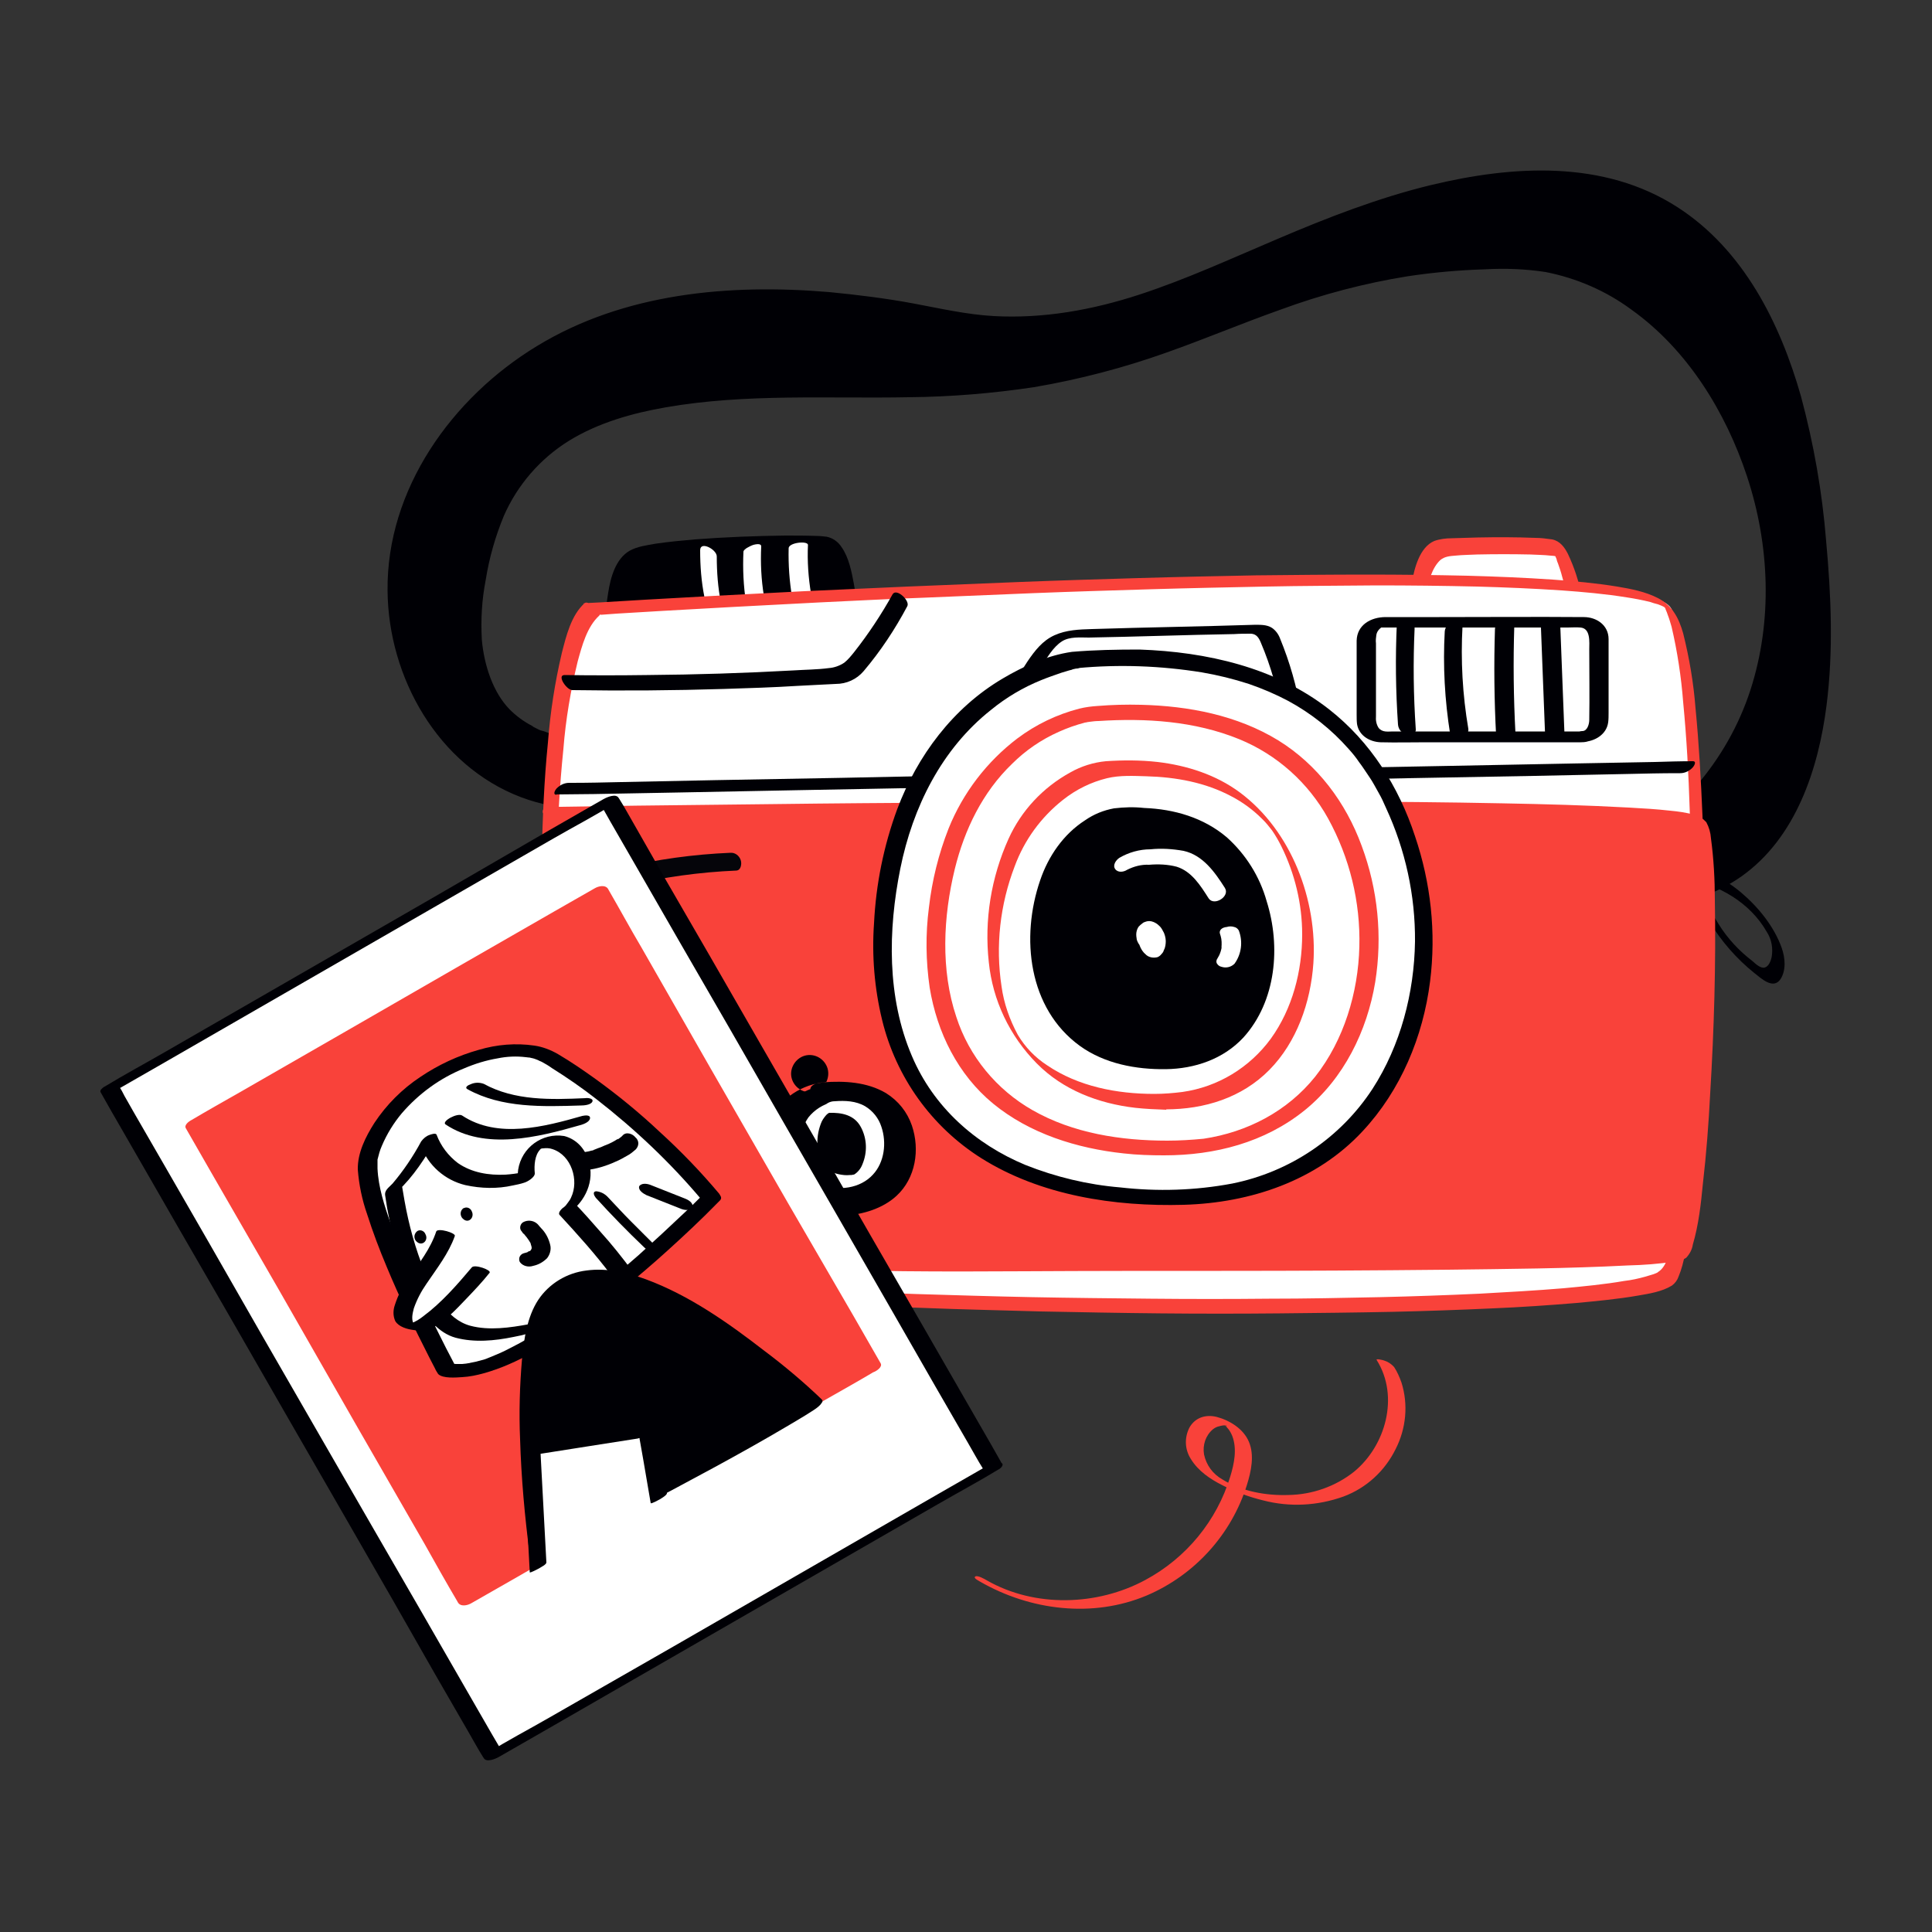 <svg xmlns="http://www.w3.org/2000/svg" xmlns:xlink="http://www.w3.org/1999/xlink" transform="scale(1)" id="wtU0jQgvqH" x="0px" y="0px" viewBox="0 0 500 500" xml:space="preserve" class="pbimage_pbimage__wrapper__image__0LEis false"><rect x="0" y="0" width="500" height="500" fill="#333333" stroke="none"/>  <title>Camera</title>  <style type="text/css"> .st0{fill:#000005;} .st1{fill:#FFFFFF;} .st2{fill:#59BE4C;} .st3{fill:#05050A;} .st3{fill:#05050A;} .st2{fill:#f9423a;} .st1{fill:#FFFFFF;} .st0{fill:#000005;}</style>  <g id="camera">    <path class="st0" d="M436.1,222.5c2.4,11.5,8.7,21.9,17.9,29.3c1.8,1.4,4.9,4.4,6.8,1.6c1.5-2.4,1.2-5.5,0.3-8.1   c-2-5.6-6.1-10.6-10.6-14.4c-4.8-4-10.5-6.6-16.6-7.6c-0.9-0.1,0.1,1.8,0.2,2c0.4,0.8,1.3,2,2.2,2.2c8.4,1.3,16.6,6.1,20.9,13.6   c1.3,2,1.7,4.3,1.3,6.6c-0.2,0.9-0.7,2.4-1.8,2.7s-2.5-1.1-3.2-1.7c-3.4-2.6-6.4-5.8-8.7-9.5c-2.7-4.2-4.5-8.8-5.5-13.7   c-0.3-1.2-0.9-2.2-1.7-3C437.2,222.3,435.9,221.3,436.1,222.5L436.1,222.5z" fill="#000005"></path>    <path class="st0" d="M219.7,157.6c0,0-1.5-16-5.6-16.7s-43.5,0-49.4,3.4s-5.6,17.8-5.6,17.8L219.7,157.6z" fill="#000005"></path>    <path class="st0" d="M222,158.1c-0.2-2.3-0.6-4.6-1-6.9c-0.6-3.2-1.3-6.9-3.2-9.6c-0.9-1.4-2.3-2.4-3.9-2.7   c-0.9-0.1-1.7-0.2-2.6-0.2c-2.7-0.1-5.4-0.1-8.1-0.1c-7.8,0.1-15.6,0.4-23.4,1c-3.4,0.3-6.7,0.6-10.1,1.1c-2.2,0.4-4.7,0.7-6.7,1.8   c-3.7,2.1-5,7-5.6,10.9c-0.5,2.8-0.7,5.5-0.6,8.3c0.2,1.5,1.5,2.7,3,2.6l20.5-1.5l32.6-2.4l7.5-0.5c3.1-0.2,1.3-4.5-1.3-4.3   l-20.5,1.5l-32.6,2.4l-7.4,0.6l3,2.6c0-2,0.1-4,0.3-6c0.4-3.1,1.1-6.7,3.1-9.2c0.4-0.5,0.9-0.9,1.4-1.2c0.1-0.1-0.4,0.2,0,0   l0.6-0.2c1-0.3,2-0.6,3-0.7c0.4-0.1-0.5,0.1,0.1,0l0.4-0.1l1-0.1c0.8-0.1,1.5-0.2,2.3-0.3c1.6-0.2,3.3-0.4,4.9-0.5   c7.4-0.7,14.9-1,22.3-1.1c3-0.1,6-0.1,9.1,0c1,0,2.1,0,3.1,0.1c0.2,0,0.9,0.1,0.1,0h0.5h0.4c0.3,0,0.3,0.2,0.2,0s0,0.1-0.4-0.2   c0.4,0.3,0.1,0.1-0.1-0.1c0.1,0.1,0.2,0.2,0.3,0.3c0.4,0.4-0.3-0.5,0,0c0.2,0.3,0.4,0.7,0.6,1c0.1,0.1,0.1,0.2,0.2,0.4   c-0.2-0.4,0.1,0.3,0.1,0.4c0.6,1.8,1.1,3.6,1.5,5.4c0.5,2.3,0.8,4.6,1,6.9c0.1,1.3,1.1,2.3,2.4,2.6   C220.8,160,222.2,159.3,222,158.1z" fill="#000005"></path>    <path class="st1" d="M181.2,142.4c0,4.1,0.3,8.1,1.1,12.1c0.3,1.2,1.1,2.2,2.3,2.6c0.7,0.2,2.2,0.2,2-1c-0.8-4-1.1-8-1.1-12.1   C185.5,142.2,181.2,139.9,181.2,142.4z" fill="#FFFFFF"></path>    <path class="st1" d="M192.4,142.8c-0.2,4.4,0,8.9,0.7,13.3c0.1,1,4.8-0.4,4.6-1.9c-0.7-4.2-0.9-8.5-0.7-12.8c0-0.9-1.6-0.5-2-0.4   c-0.6,0.2-1.2,0.5-1.7,0.8C193,142,192.4,142.4,192.4,142.8L192.4,142.8z" fill="#FFFFFF"></path>    <path class="st1" d="M204.1,141.9c-0.1,4.3,0.2,8.5,0.9,12.7c0.1,0.9,2.1,0.6,2.6,0.5s2.4-0.5,2.3-1.4c-0.7-4.2-1-8.5-0.8-12.7   C209,139.9,204.1,140.4,204.1,141.9L204.1,141.9z" fill="#FFFFFF"></path>    <path class="st0" d="M149.3,192.8c0,0-38.2-0.4-23.6-53.1s84.4-33.8,136.2-40.9s69.9-31.3,128.8-31.3s97.7,100.1,41.4,145.9v17.8   c0,0,41.6-0.3,39.5-73S446.3,39.4,388.8,46.4s-91.3,46.2-144.2,35.2S143.5,75.4,115,115.3s-3.6,91.4,34.7,91.9L149.3,192.8z" fill="#000005"></path>    <path class="st0" d="M148.4,190.9h-0.5c-0.6,0,0.1,0,0,0l-0.8-0.1c-1.5-0.2-2.9-0.5-4.4-0.9c-0.7-0.2,0.3,0.1-0.3-0.1l-0.7-0.2   c-0.5-0.2-1-0.4-1.5-0.5s-1-0.4-1.4-0.6l-0.8-0.4c-0.1-0.1-0.4-0.2,0.1,0l-0.5-0.3c-2.1-1.1-4-2.5-5.7-4.2   c-4.3-4.4-6.6-11.4-7.2-18c-0.3-5.2,0-10.4,1-15.5c0.9-5.7,2.5-11.3,4.7-16.6c3.5-8,9.4-14.8,16.8-19.4c7.6-4.7,16.5-7.2,25.2-8.7   c20.7-3.6,41.9-2.2,62.8-2.6c10.9-0.1,21.7-1,32.4-2.6c11.7-2,23.2-5,34.4-9c9.9-3.5,19.6-7.6,29.5-11.1   c10.6-3.9,21.6-6.8,32.8-8.6c6.6-1,13.3-1.6,20-1.8c5.2-0.3,10.5-0.1,15.7,0.7c8.1,1.6,15.7,4.9,22.3,9.8   c14.4,10.3,24.3,26.4,29.8,43c5.9,17.8,6.7,37.5,0.9,55.4c-3,9.2-7.8,17.6-14.1,24.9c-1.6,1.9-3.4,3.7-5.2,5.4c-1,0.9-2,1.8-3,2.6   c-0.6,0.5-1,0.8-1.1,1.5c-0.1,1.3-0.1,2.5,0,3.8v13.8c0.1,1.6,1.5,2.9,3.2,2.8c6.3-0.1,12.9-3.1,17.9-6.6   c14.1-10,19.9-27.8,22-44.2c1.8-14.1,1.2-28.5-0.1-42.6c-1-12.6-3.2-25.1-6.5-37.4c-5.4-19-14.9-38-32-49   c-19.1-12.3-42.6-10.8-63.8-5.7c-13.6,3.3-26.7,8.4-39.6,13.9c-11.8,5-23.5,10.4-35.7,14.4s-24.9,6.3-37.8,5.6   c-7.1-0.4-14-2-21-3.3s-14.3-2.2-21.5-2.9c-25.9-2.2-53.2,0.2-75.8,14c-21.9,13.3-38.9,37-38.6,63.3c0.2,22.4,13,45.2,34.5,53.4   c5,1.9,10.3,2.9,15.7,3c0.7,0.1,1.3-0.5,1.4-1.2c0-0.1,0-0.2,0-0.3l-0.4-14.4c-0.1-2.1-4.6-3.6-4.6-0.9l0.4,14.4l1.4-1.5   c-21.9-0.4-38.1-18.8-42.5-39.2c-2.5-11.6-1.5-23.8,2.8-34.8c4.7-12,13.1-22.6,22.8-30.8c19.4-16.4,44.7-22.1,69.6-21.9   c14,0.3,27.9,1.8,41.6,4.7c12.7,2.7,25.7,2.9,38.5,0.6c25-4.6,47.4-17.6,71-26.2c13-4.7,26.6-8.4,40.5-9.6c9.6-0.8,19.4-0.2,28.5,3   c17.5,6.1,28.8,21.1,35.6,37.7c4.1,10.5,7.1,21.5,8.7,32.7c2.1,13.3,3.2,26.7,3.3,40.2c0.1,19.2-2.5,41.6-16.1,56.4   c-3.5,3.8-7.7,6.8-12.4,8.9c-1.7,0.7-3.4,1.3-5.2,1.8c-0.7,0.2-1.4,0.3-2,0.4l-0.4,0.1c-0.4,0.1,0.5-0.1,0,0l-0.7,0.1   c-0.4,0-0.9,0.1-1.3,0.1l3.2,2.8v-14.7c-0.1-1-0.1-2.1,0-3.1c-0.1,0.6-0.3,0.4,0,0.3s0.5-0.4,0.7-0.6c0.5-0.4,1-0.9,1.5-1.3   c1-0.9,2-1.9,3-2.8c1.9-1.9,3.6-3.8,5.3-5.8c3.1-3.8,5.8-7.9,8.1-12.3c9-17.4,10.7-37.8,6.9-56.8c-3.8-18.6-12.7-36.5-26.2-50   c-6.3-6.4-13.8-11.5-22.1-15.1c-9.3-3.9-18.8-4.7-28.8-4.3c-13.1,0.4-26,2.3-38.6,5.7c-10.5,2.8-20.7,6.8-30.9,10.7   c-10.4,4.2-21.1,7.8-32,10.8c-11.6,2.9-23.5,4.7-35.4,5.4c-21.9,1.2-43.8-0.3-65.6,1.8c-18.1,1.8-37.7,6.6-49.1,22.1   c-6.5,8.8-9.4,20.1-10.6,30.9c-1,8.6-0.6,17.8,3.6,25.6c4.9,8.9,13.9,14.8,24,15.9c0.7,0.1,1.5,0.2,2.2,0.2s1.4-0.5,1.4-1.3   c0-0.3,0-0.5-0.2-0.7C150.9,191.6,149.7,190.9,148.4,190.9z" fill="#000005"></path>    <path class="st1" d="M407.5,153.9c0,0-2.5-10.9-4.6-11.9s-25.4-0.9-29.8,0s-5.8,10.2-5.8,10.2L407.5,153.9z" fill="#FFFFFF"></path>    <path class="st2" d="M409.3,154.1c-0.7-3.7-1.9-7.3-3.5-10.7c-0.9-1.8-2.1-3.4-4.1-3.8c-1.4-0.2-2.9-0.4-4.4-0.4   c-5-0.2-9.9-0.2-14.9-0.1c-2.2,0.1-4.5,0.1-6.7,0.2c-1.5,0-3.1,0.2-4.5,0.7c-3.8,1.6-5.2,7.1-5.8,10.8c-0.2,1.3,1.2,3.4,2.6,3.5   l35.3,1.4l4.9,0.2c2.5,0.1,0.4-4.3-1.4-4.3l-35.3-1.4l-4.9-0.2l2.6,3.5c0.4-2.9,1.4-6.6,3.6-8.6c1.1-0.9,2.5-1,3.8-1.1   c1.9-0.2,3.8-0.2,5.7-0.3c4.6-0.1,9.2-0.1,13.7,0c1.8,0.1,3.6,0.1,5.3,0.3c0.5,0,1.1,0.1,1.6,0.2s0.2,0.1,0,0s-0.4-0.2-0.5-0.4   c0.3,0.2-0.5-0.4,0,0c0.2,0.2-0.2-0.4-0.1-0.1l0.2,0.4l0.3,0.7c0,0.1,0.1,0.2,0.1,0.3c0.2,0.4-0.1-0.3,0,0.1s0.2,0.5,0.3,0.8   c0.4,1.1,0.8,2.3,1.1,3.5c0.4,1.4,0.8,2.9,1.2,4.3c0.3,1.2,1.3,2.1,2.5,2.4C409.4,156.1,409.5,155,409.3,154.1z" fill="#f9423a"></path>    <path class="st1" d="M153.9,157.3c0,0,267.5-16.8,278.5,0s8.9,160,0,172.6s-265.9,8.9-278.5-1.6S136.6,172.5,153.9,157.3z" fill="#FFFFFF"></path>    <path class="st2" d="M155.6,159.1l4.1-0.3l11.7-0.7c6-0.3,11.9-0.7,17.9-1c7.6-0.4,15.3-0.8,22.9-1.2c8.8-0.4,17.7-0.9,26.5-1.2   c9.6-0.4,19.3-0.8,28.9-1.2c10.1-0.4,20.1-0.7,30.2-1c10-0.3,20-0.5,29.9-0.7c9.5-0.2,19-0.2,28.6-0.3c8.6,0,17.3,0.1,25.9,0.3   c7.3,0.2,14.6,0.5,22,1c5.6,0.4,11.2,0.9,16.8,1.8c2,0.3,4.1,0.7,6.1,1.2l0.6,0.2l0.3,0.1l1.1,0.3l1,0.4l0.4,0.2   c0.4,0.2,0.2,0.1,0,0c0.2,0.1,0.5,0.3,0.7,0.4s-0.6-0.4-0.1-0.1s0,0-0.2-0.1c0.6,0.5-0.5-0.5,0,0c-0.1-0.1-0.5-0.5-0.2-0.2   c-0.2-0.2-0.3-0.4,0,0l0.3,0.5c0.2,0.4-0.1-0.2,0.1,0.3s0.4,0.9,0.5,1.3c0.4,1,0.7,2.1,1,3.1c1.5,6.4,2.5,13,3,19.5   c0.9,9.3,1.4,18.6,1.7,28c0.4,10.6,0.5,21.3,0.4,31.9c-0.1,10.6-0.3,21.3-0.7,31.9c-0.4,9.4-0.9,18.8-1.8,28.1   c-0.5,6.7-1.4,13.3-2.7,19.9c-0.5,2.5-1,6.2-3.4,7.7c-0.2,0.1,0.1,0-0.1,0.1l-0.4,0.2l-0.8,0.3c-0.6,0.2-1.3,0.4-2,0.6   c-1.8,0.5-3.6,0.9-5.4,1.1c-5.2,0.9-10.5,1.4-15.8,1.9c-7.2,0.6-14.4,1-21.6,1.4c-8.6,0.4-17.2,0.7-25.8,0.9   c-9.6,0.2-19.2,0.4-28.8,0.4c-10.2,0.1-20.4,0.1-30.6,0s-20.5-0.2-30.8-0.4c-9.9-0.2-19.8-0.5-29.7-0.8c-9.1-0.3-18.3-0.7-27.4-1.2   c-7.9-0.4-15.7-0.9-23.5-1.5c-6.2-0.5-12.3-1-18.5-1.8c-4.1-0.4-8.1-1.1-12.1-2.1l-0.5-0.1c0,0,0.3,0.1-0.1,0l-0.9-0.3l-0.7-0.3   c-0.4-0.1,0.5,0.2,0.1,0.1c-0.1,0-0.2-0.1-0.3-0.1c-0.3-0.2,0.6,0.4,0.2,0.1s0.5,0.4,0.3,0.2s0.6,0.5,0.1,0.1c-0.1-0.1,0.5,0.5,0,0   s0.1,0.3,0,0c-0.1-0.2-0.2-0.3-0.3-0.5s-0.2-0.3-0.3-0.5s-0.1-0.2-0.2-0.3s0.1,0.3,0,0c-2.3-4.9-3.3-10.5-4.2-15.8   c-1.4-8.4-2.3-16.9-3.1-25.3c-0.8-10.1-1.4-20.3-1.7-30.5c-0.3-10.7-0.3-21.3-0.1-32c0.2-9.8,0.7-19.5,1.7-29.2   c0.6-7.7,1.9-15.3,3.7-22.7c1.1-4,2.4-9,5.6-11.9c0.8-0.7-2.8-4.1-3.8-3.2c-3.5,3.1-4.8,8.6-5.9,12.9c-1.8,7.6-3,15.4-3.6,23.2   c-1,9.9-1.4,19.9-1.6,29.8c-0.2,10.7-0.1,21.4,0.2,32.1c0.3,10.3,0.9,20.5,1.8,30.7c0.7,8.4,1.7,16.7,3.2,25c1,5.3,2,10.9,4.5,15.7   c1.7,3.1,4.6,5.4,8.1,6.2c3.8,1,7.7,1.7,11.7,2.1c6.1,0.8,12.3,1.4,18.4,1.9c7.9,0.6,15.8,1.1,23.7,1.6c9.1,0.5,18.3,0.9,27.4,1.2   c10,0.4,20.1,0.6,30.1,0.9c10.3,0.2,20.7,0.4,31,0.5s20.6,0.1,30.9,0c9.7-0.1,19.5-0.2,29.2-0.4c8.7-0.2,17.4-0.5,26-0.9   c7.2-0.3,14.5-0.8,21.7-1.4c5.3-0.5,10.6-1,15.8-1.9c2.9-0.5,6.2-1,8.8-2.6c0.8-0.6,1.4-1.4,1.7-2.3c0.8-1.9,1.3-3.9,1.7-6   c1.3-6.7,2.2-13.5,2.7-20.3c0.8-9.5,1.4-19,1.7-28.5c0.4-10.8,0.6-21.5,0.6-32.3s-0.1-21.5-0.5-32.2c-0.4-9.3-0.9-18.6-1.8-27.8   c-0.5-6.5-1.6-13-3.2-19.4c-1.1-3.9-2.8-7.2-6.5-9.1c-3.3-1.7-7-2.4-10.6-3c-5.5-0.9-11.1-1.4-16.6-1.8c-7.3-0.5-14.7-0.8-22-1   c-8.7-0.2-17.4-0.3-26-0.3c-9.6,0-19.2,0.1-28.9,0.2c-10.1,0.2-20.1,0.4-30.2,0.7c-10.2,0.3-20.3,0.6-30.5,1   c-9.8,0.4-19.6,0.8-29.4,1.2c-8.9,0.4-17.8,0.8-26.8,1.2c-7.7,0.4-15.4,0.8-23.1,1.2c-6,0.3-12,0.7-18,1l-11.7,0.7l-4,0.2   c-0.9,0.1,0.5,1.8,0.7,1.9C153.5,158.2,154.6,159.1,155.6,159.1z" fill="#f9423a"></path>    <path class="st2" d="M143.2,210.5c0,0,292.3-4.5,296.7,2.5s1,107.6-5.4,111.1s-141.8,2.6-181.2,3.1s-94.2-2.3-103.9-9.7   S143.2,210.5,143.2,210.5z" fill="#f9423a"></path>    <path class="st2" d="M143.8,212.2l10.5-0.1c9.3-0.1,18.7-0.2,28-0.4c13.5-0.2,26.9-0.3,40.4-0.4c16-0.1,31.9-0.3,47.9-0.4   c16.7-0.1,33.3-0.1,50-0.1c15.7,0,31.4,0.1,47,0.2c13,0.1,26,0.3,39.1,0.7c8.6,0.3,17.3,0.5,26,1.4c1.3,0.1,2.6,0.3,3.8,0.5   c-0.9-0.1-0.1,0,0.2,0l0.7,0.1l1.1,0.3c0.9,0.2-0.6-0.3,0.2,0.1c0.5,0.2-0.6-0.4-0.3-0.2c0.2,0.1-0.4-0.4-0.5-0.4   c-0.3-0.4-0.2-0.2-0.1-0.1s-0.2-0.6-0.1-0.1c0.1,0.2,0.2,0.5,0.2,0.7s0.2,0.6,0.2,0.9s0.1,0.4,0.1,0.5c-0.1-0.5,0,0.1,0,0.3   c0.7,5.3,1,10.6,1,15.9c0.2,7.8,0.1,15.6-0.1,23.4c-0.4,16.4-1.1,32.9-2.9,49.3c-0.3,3-0.7,6.1-1.2,9.1c-0.3,2.1-0.7,4.2-1.3,6.2   c-0.2,0.7-0.4,1.4-0.7,2.1c-0.1,0.2-0.2,0.5-0.4,0.7s0.2-0.4,0,0c0,0.1-0.2,0.2-0.2,0.2c0,0.3,0.3-0.3,0,0c0,0-0.1,0-0.2,0.1   c-0.4,0.2,0.5-0.1,0.1,0s-1,0.2-1.5,0.3c-4.1,0.5-8.2,0.8-12.3,1h-1.7l-2.4,0.1l-4.9,0.2c-3.7,0.1-7.3,0.2-11,0.3   c-18.2,0.4-36.4,0.5-54.6,0.6c-18.9,0.1-37.8,0.1-56.7,0.1c-15.4,0-30.8,0.3-46.2,0.2c-12.9,0-25.7-0.4-38.6-1.1   c-11.4-0.6-22.8-1.5-34-3.1c-4-0.6-8-1.4-11.9-2.4c-0.8-0.2-1.5-0.4-2.2-0.7c-0.5-0.1-0.1,0,0,0L154,318l-1.1-0.4   c-0.5-0.2-1.1-0.5-1.6-0.7c1,0.5-1.5-1.1-0.4-0.2c-0.1-0.1-0.2-0.2-0.3-0.3c-0.4-0.3,0.3,0.5,0,0s-0.4-0.6-0.6-0.9s0.1,0.4-0.1-0.1   c-0.1-0.2-0.2-0.4-0.2-0.5c-0.2-0.5-0.4-0.9-0.5-1.4c-0.7-2.2-1.2-4.5-1.6-6.8c-1-6.9-1.7-13.9-2-20.8c-0.4-8.4-0.6-16.8-0.7-25.2   c-0.1-14.2,0-28.4,0.4-42.6c0.1-2.3,0.1-4.6,0.2-6.9c0.1-2-4.7-3.5-4.8-1.2c-0.3,8.8-0.5,17.6-0.6,26.4   c-0.2,16.7-0.2,33.5,0.8,50.3c0.3,6.9,1,13.8,2.2,20.7c0.7,3.8,1.5,8.8,4.8,11.3c2.5,1.6,5.2,2.8,8.1,3.5c4,1.1,8,1.9,12.1,2.5   c11.4,1.8,22.9,2.7,34.3,3.3c21,1.2,41.9,1.1,62.9,1c17-0.1,33.9-0.1,50.8-0.1c19.5,0,39.1-0.1,58.6-0.3c15.5-0.2,31-0.3,46.5-1.1   c4.1-0.1,8.1-0.4,12.1-1c1.1,0,2.2-0.4,3.1-1c0.9-1,1.5-2.1,1.7-3.4c1.5-5.1,2.1-10.5,2.6-15.7c0.9-7.8,1.5-15.6,1.9-23.5   c1-16.6,1.5-33.3,1.2-50c0-5.3-0.3-10.7-1-15.9c-0.1-1.5-0.5-2.9-1.2-4.2c-0.8-0.9-1.8-1.6-3-1.9c-2.1-0.6-4.2-0.9-6.4-1.1   c-3.5-0.4-7-0.6-10.6-0.8c-10.9-0.6-21.9-0.9-32.8-1.1c-14.6-0.3-29.1-0.4-43.7-0.5c-16.5-0.1-33.1-0.1-49.6,0   c-16.7,0-33.3,0.1-50,0.3c-15.1,0.1-30.2,0.2-45.4,0.4c-11.8,0.1-23.6,0.3-35.3,0.4c-6.7,0.1-13.3,0.2-20,0.3h-2.6   c-1,0-2,0.5-1.7,1.6C141.3,211.4,142.5,212.2,143.8,212.2z" fill="#f9423a"></path>    <path class="st0" d="M212.1,281.2c0,0-9.8,1.2-12,13s4.4,19.4,18.4,19.3s17.3-11.8,15.9-18.7S228.4,280,212.1,281.2z" fill="#000005"></path>    <path class="st0" d="M212.5,280.2c-6,0.9-11.2,4.8-13.6,10.4c-3.1,7.5-2.1,17.2,5.6,21.4c4.2,2.3,9.4,2.9,14.1,2.6   s9.8-1.8,13.4-5.1c5-4.6,6.1-12,4-18.2c-1.2-3.5-3.5-6.4-6.7-8.4c-4.9-2.9-10.8-3.2-16.2-2.8c-1,0.1-2.6,0.3-3.2,1.2s0.5,1,1.2,1   c7.3-0.5,15.4,0.9,19.1,8c2.7,5,2.8,11.1,0.1,16.2c-1.5,2.8-4.1,4.8-7.1,5.6c-4.1,0.8-8.2,0.4-12.1-1c-3.2-1.1-5.8-3.3-7.4-6.3   c-1.5-3.3-1.9-7-1.2-10.6c0.7-4.1,2.6-8.1,6.1-10.5c0.5-0.3,1-0.6,1.6-0.9c0.1,0,0.4-0.2-0.1,0l0.4-0.2c0.2-0.1,1.2-0.4,0.3-0.1   c-2.6,0.7-5.2-0.9-5.9-3.4s0.9-5.2,3.4-5.9c2.6-0.7,5.2,0.9,5.9,3.4c0.6,2.4-0.6,4.9-3,5.7c0.1,0,0.3-0.1,0.4-0.1   c0.7-0.1,2.6-0.5,2.8-1.4S213,280.1,212.5,280.2z" fill="#000005"></path>    <path class="st1" d="M215.5,285.2c-2.5,0.6-4.7,2-6.3,4c-1.3,1.9-2.1,4.1-2.3,6.4c-0.4,4.5,0.9,9.3,5.5,11s10.2,1,13.5-2.6   c3-3.2,3.6-8.3,2.2-12.4c-0.7-2.2-2.2-4.1-4.2-5.3c-2.4-1.4-5.2-1.5-7.9-1.3c-1.2,0-2.3,0.6-3,1.6c-0.5,1,0.6,1.5,1.5,1.4   c3.3-0.1,6.6,0.5,8.3,3.7c1.6,3,1.7,6.5,0.4,9.6c-0.4,1.1-1.2,2.1-2.2,2.7c0.1-0.1,0.3-0.1-0.1,0h-0.1c-0.3,0.1-0.6,0.1-0.9,0.1   c-0.9,0.1-1.8,0-2.8-0.2c-3.5-0.7-5.3-3.8-5.5-7.1c-0.2-2,0.1-4,0.8-5.9c0.3-0.9,0.8-1.6,1.4-2.3c0.2-0.2,0.4-0.4,0.6-0.5   c0.2-0.1,0.3-0.2,0.5-0.3c-0.2,0.1,0.4-0.1,0.1,0c0.9-0.2,2.5-0.8,2.6-2S216.2,285,215.5,285.2z" fill="#FFFFFF"></path>    <path class="st0" d="M410.2,189.3h-49.7c-1.3,0-2.7,0.3-3.7-0.9c-0.6-0.9-0.8-2-0.7-3.1v-18.8c-0.1-0.7,0-1.5,0.1-2.2   c0.1-0.6,0.4-1.1,0.8-1.5c0,0,0.7-0.6,0.4-0.4c-0.2,0.1-0.1,0,0.1,0c0.5,0,1.1,0,1.6,0h46.6c1.1,0,2.2-0.1,3.3,0   c2.7,0.2,2.3,3.8,2.3,5.7c0,6.1,0.1,12.1,0,18.2c0,1.1-0.5,2.9-1.8,2.9c-0.8,0-2.4,0.5-2.4,1.6s1.9,1.2,2.6,1.2   c3-0.1,6.1-1.9,6.5-5.1c0.1-0.8,0.1-1.6,0.1-2.4V174c0-2.9,0-5.8,0-8.6c0-3.6-3.1-5.7-6.4-5.7c-12.5-0.1-25,0-37.4,0h-13.9   c-3.8,0-7.4,2-7.5,6.1c0,2.9,0,5.9,0,8.8V185c0,0.8,0,1.6,0.1,2.4c0.5,3,3.3,4.6,6.1,4.7c4,0.1,8,0,12,0h39.8c0.9,0,2.6-0.1,3-1.2   S411,189.3,410.2,189.3z" fill="#000005"></path>    <path class="st0" d="M361.5,161.4c-0.4,8.7-0.3,17.4,0.3,26.1c0.1,1.3,1,2.3,2.3,2.7c1,0.2,2.4-0.2,2.3-1.5   c-0.6-8.7-0.7-17.4-0.3-26.1C366.1,160.2,361.6,158.5,361.5,161.4z" fill="#000005"></path>    <path class="st0" d="M373.9,163.4c-0.5,8.9,0,17.8,1.4,26.6c0.4,2.6,5.1,0.9,4.7-1.4c-1.5-8.8-2-17.7-1.5-26.6   c0.1-1.2-1.7-1.4-2.5-1.1C374.9,161.2,374,162.2,373.9,163.4z" fill="#000005"></path>    <path class="st0" d="M386.9,162.6c-0.3,9.3-0.2,18.6,0.3,27.9c0,0.8,5,0.3,5-0.7c-0.5-9.3-0.6-18.6-0.3-27.9   C391.9,161.2,387,161.5,386.9,162.6z" fill="#000005"></path>    <path class="st0" d="M148.2,178.6c13.1,0.2,26.1,0.1,39.1-0.3c6.4-0.2,12.8-0.4,19.2-0.8c3.2-0.2,6.5-0.3,9.8-0.5   c2.8,0,5.4-1.2,7.2-3.3c4.4-5.2,8.1-10.8,11.3-16.8c0.8-1.4-2.8-4.8-3.8-3.1c-2.9,5.2-6.2,10.2-9.9,14.9c-0.8,1-1.6,2-2.6,2.8   c-1.2,0.8-2.6,1.3-4,1.4c-3,0.4-6.1,0.4-9.1,0.6c-12.7,0.7-25.3,1.1-38,1.2c-7.1,0.1-14.2,0.1-21.3,0   C144,174.7,146.7,178.7,148.2,178.6L148.2,178.6z" fill="#000005"></path>    <path class="st0" d="M143.9,205.6c3.3,0,6.5-0.1,9.8-0.1l21.7-0.4l31-0.6l37.4-0.7l40.6-0.8l41.1-0.8l38.6-0.8l32.9-0.6l24.4-0.5   c4.3-0.1,8.5-0.2,12.8-0.2c0.4,0,0.8,0,0.2,0h0.4c1.2,0,2.3-0.5,3.2-1.4c0.4-0.4,1.2-1.7,0.1-1.7c-3.3,0-6.5,0.1-9.8,0.2l-21.7,0.4   l-31,0.6l-37.4,0.7l-40.6,0.8l-41.1,0.8l-38.5,0.8l-32.9,0.6l-24.4,0.5c-4.3,0.1-8.5,0.2-12.8,0.2h-0.6c-1.2,0-2.3,0.5-3.2,1.4   c-0.4,0.4-1.2,1.7,0,1.7L143.9,205.6z" fill="#000005"></path>    <path class="st3" d="M162.4,229.2c9.3-2.2,18.7-3.5,28.2-3.9c1.2-0.1,1.4-1.8,1.1-2.7c-0.4-1.2-1.5-2-2.7-1.9   c-9.5,0.4-19,1.7-28.2,3.9C158.1,225.2,160,229.7,162.4,229.2z" fill="#05050A"></path>    <path class="st0" d="M265.4,180c1.3-2.6,2.7-5.1,4.2-7.6c1.4-2.2,2.9-4.9,5.2-6.4c2-1.3,4.8-1,7-1l9.2-0.2l18.9-0.5l9.5-0.2   c1.4-0.1,2.9-0.1,4.4-0.1c1.4,0.1,2,1.1,2.5,2.3c2.6,6.1,4.4,12.5,5.5,19c0.2,1.3,5.1,0.3,4.9-1.1c-1.1-6.5-2.9-12.8-5.4-18.9   c-0.4-1.1-1.1-2.1-2.1-2.8c-1.4-0.9-3.1-0.8-4.7-0.8L314,162l-20.9,0.5l-10.5,0.3c-3.3,0.1-6.6,0.2-9.7,1.6s-5.1,4-7,6.8   c-2,3-3.8,6.2-5.4,9.4c-0.5,0.9,1.6,0.9,2,0.8C263.5,181.3,265,180.9,265.4,180L265.4,180z" fill="#000005"></path>    <path class="st1" d="M278.1,170.8c0,0-39.3,5.2-48.1,56.1s17.6,83.4,73.7,83s69.3-50.7,63.5-80.6S343,165.6,278.1,170.8z" fill="#FFFFFF"></path>    <path class="st0" d="M277.4,168.7c-6.3,0.9-12.5,3.7-17.9,6.9c-12.9,7.6-22.1,20-27.3,33.8c-3.5,9.5-5.5,19.4-6,29.5   c-0.6,8.4,0.1,16.9,2.1,25.1c3.6,14.8,12.8,27.6,25.6,35.7c15.4,9.7,34.5,12.6,52.5,12.1c17.2-0.5,34.3-6.2,46.2-19   c9.9-10.6,15.7-24.5,17.5-38.8c1.6-12.7,0.2-25.5-3.9-37.6c-4.2-12.8-11.5-24.4-22.2-32.8c-13.9-10.9-31.8-14.9-49.1-15.5   C289,168.1,283.2,168.2,277.4,168.7c-1,0.1-1.7,0.9-1.6,1.8c0,0.2,0,0.3,0.1,0.5c0.5,1.2,1.7,2,3,1.9c10.7-1,21.5-0.6,32.1,1.1   c4.1,0.7,8.2,1.7,12.2,3c3.5,1.2,7,2.7,10.2,4.4c5.9,3.2,11.2,7.4,15.6,12.4c1,1.1,1.9,2.2,2.7,3.4c1,1.3,1.8,2.6,2.7,3.9   s1.6,2.7,2.4,4.1s1.2,2.3,1.9,3.9c5,10.8,7.6,22.6,7.5,34.6c-0.2,13.2-3.7,26.8-11,38.1c-8.3,12.7-21.4,21.5-36.3,24.5   c-9.6,1.8-19.3,2.1-29,1c-8.4-0.7-16.7-2.7-24.5-5.8c-13-5.4-23.8-15-29.4-28.2c-6.5-15.2-6.2-32.6-3-48.5s10.7-31,23.5-41.1   c3.9-3.2,8.3-5.8,13-7.7c1.7-0.7,3.5-1.3,5.2-1.9c0.7-0.2,1.3-0.4,2-0.6l0.8-0.2h-0.1l0.3-0.1c0.4-0.1,0.8-0.2,1.2-0.2   C282,172.5,279.9,168.4,277.4,168.7z" fill="#000005"></path>    <path class="st1" d="M301.6,297.1c-21.4,0-38.1-6.3-48.2-18.2c-9.9-11.7-13.4-28.6-9.9-48.9c3.6-21.2,13.9-32.4,21.9-38.1   c5-3.6,10.7-6.1,16.7-7.3l0,0c23.2-1.9,41,2.5,53.2,13c9.1,7.9,15,19.1,17.9,34.2c2.5,12.8,1,33-11.3,47.9   c-9.1,11.2-22.8,17.1-39.6,17.2L301.6,297.1z" fill="#FFFFFF"></path>    <path class="st2" d="M302.1,295.2c-12,0-24.4-1.9-34.9-7.9c-9.3-5.3-16.4-13.9-19.7-24.1c-4.1-12.2-3.4-26-0.4-38.3   c2.5-10.2,7.2-19.9,14.8-27.2c3.5-3.5,7.6-6.3,12.1-8.3c2.2-1,4.5-1.8,6.8-2.4l0.6-0.1c-0.6,0.1-0.2,0.1-0.1,0l0.7-0.1   c0.8-0.1,1.5-0.2,2.3-0.2c12.2-0.8,24.9,0,36.4,4.7c9.8,4,17.9,11.3,23,20.5c5.6,10.2,8.4,21.6,8.1,33.2   c-0.3,11.9-4,24.2-11.4,33.6c-7.2,9-17.6,14.4-28.9,16.1C308.4,295,305.2,295.2,302.1,295.2c-1.1,0-2.6,0.4-2.8,1.7s1,2.1,2,2.1   c13.1,0,26-3.3,36.4-11.7c10.1-8.2,16.1-20.5,18.2-33.1c1.9-11.9,0.7-24-3.5-35.3c-4.1-11.2-11.4-21-21.6-27.3   c-10.6-6.5-23.2-8.9-35.5-9.2c-3.8-0.1-7.5,0-11.2,0.3c-1.6,0.1-3.2,0.3-4.8,0.7c-5.8,1.5-11.2,4.1-16,7.7   c-7.9,6-14.1,14.1-17.8,23.3c-2.6,6.6-4.3,13.5-5.1,20.5c-0.9,6.9-0.8,13.8,0.2,20.7c1.9,11.6,7.3,22.5,16.4,30   c9.5,7.8,21.7,11.6,33.8,12.9c3.5,0.4,7,0.5,10.5,0.5c1.1,0,2.6-0.4,2.9-1.7S303.1,295.2,302.1,295.2z" fill="#f9423a"></path>    <path class="st1" d="M300.2,285.1c-15.1,0-27-4.5-34.3-13.2c-7.7-9-10.4-22.2-7.8-38.1c2.6-16.2,10.1-24.8,15.9-29.1   c3.6-2.8,7.8-4.7,12.2-5.6h0.1c29.4-2.5,46.7,9.6,51.5,36.2c1.9,10.1,0.6,26-8.9,37.4c-6.7,8.1-16.2,12.3-28.1,12.4L300.2,285.1   L300.2,285.1z" fill="#FFFFFF"></path>    <path class="st2" d="M298.7,283.1c-9.6,0-19.6-1.9-27.7-7.4c-3.1-2-5.7-4.7-7.6-7.9c-2.1-3.9-3.6-8.1-4.2-12.5   c-1.6-10.5-0.4-21.2,3.4-31.1c2.5-6.8,6.8-12.7,12.5-17.2c3.4-2.7,7.3-4.6,11.4-5.6c3.3-0.8,6.9-0.6,10.2-0.5   c7.6,0.2,15.3,1.6,22,5.2c2.9,1.5,5.6,3.5,7.9,5.8c0.6,0.6,1,1,1.4,1.5s0.9,1.1,1.2,1.5c0.9,1.3,1.7,2.7,2.4,4.1   c3.5,7.1,5.4,14.9,5.4,22.8c0,9.5-2.5,19.2-8.1,27c-5.5,7.5-13.7,12.5-22.9,13.8C303.6,282.9,301.2,283.1,298.7,283.1   c-0.3,0,1,2.1,1.1,2.3c0.4,0.5,1.1,1.7,1.9,1.7c10,0,19.7-3,26.8-10.2s10.7-17.5,11.4-27.6c1.1-16.3-5.7-34.3-19-44.2   c-6.2-4.6-13.7-7-21.3-7.9c-4.5-0.5-8.9-0.5-13.4-0.2c-3.2,0.3-6.4,1.3-9.2,2.9c-7.1,3.9-12.7,9.9-16,17.2c-4.5,10-6.3,21-5.1,31.9   c1,9.9,5.4,19.1,12.4,26.2c6.8,6.9,16,10.4,25.5,11.5c2.7,0.3,5.3,0.4,8,0.5c0.3,0-1-2.1-1.1-2.3   C300.2,284.3,299.5,283.1,298.7,283.1z" fill="#f9423a"></path>    <path class="st0" d="M289.5,211.3c0,0-16.8,2.4-20.5,25.5s7.5,37.9,31.5,37.7s29.6-23,27.1-36.6S317.2,208.9,289.5,211.3z" fill="#000005"></path>    <path class="st0" d="M288.3,209.2c-2.7,0.5-5.2,1.5-7.5,3.1c-5.6,3.6-9.5,9.3-11.6,15.5c-5.1,14.8-3.1,33.2,10.3,42.9   c6.4,4.6,14.5,6.1,22.2,6c7.5-0.1,14.9-2.6,20.1-8.2c8.5-9.4,9.7-23.6,6-35.3c-1.8-6.4-5.4-12.1-10.3-16.5   c-6-5.1-13.6-7.3-21.4-7.6C293.4,208.8,290.9,208.9,288.3,209.2c-1.4,0.1,0.9,4.3,2.4,4.2c7.9-0.6,16.4-0.2,23.4,3.8   c1.2,0.7,2.4,1.6,3.5,2.5c0.3,0.2,0.5,0.5,0.8,0.7l0.5,0.5c0.2,0.2,0.4,0.5,0.6,0.7l0.3,0.4c0.4,0.5-0.2-0.2,0.2,0.2   s0.8,1.1,1.2,1.7c0,0.1,0.3,0.4,0,0l0.2,0.4c0.2,0.3,0.4,0.7,0.6,1c0.4,0.7,0.6,1,0.8,1.5c0.3,0.6,0.6,1.2,0.8,1.9   c4,10.1,3.7,22.8-2.4,32.3c-3.6,5.6-9.4,9.5-16,10.7c-7.6,1.4-15.4,0.6-22.5-2.5c-2.6-1.2-5-2.9-7-4.9c-0.9-0.9-1.6-1.9-2.3-3   c-0.7-1.2-1.4-2.6-1.8-4c-2.5-6.9-2-15-0.4-22c1.5-6.7,4.7-13.1,10.1-17.5c2.6-2.2,5.6-3.7,8.9-4.5l0.5-0.1   C292.1,213.2,289.7,209,288.3,209.2z" fill="#000005"></path>    <path class="st1" d="M291.7,225.1c1.8-0.9,3.7-1.4,5.7-1.3c2.4-0.2,4.8-0.1,7.1,0.5c3.9,1.2,6.2,4.9,8.3,8.2   c1.4,2.1,5.6-0.5,4.2-2.7c-2.6-4.1-5.7-8.5-10.7-9.6c-2.8-0.5-5.7-0.7-8.6-0.4c-2.8,0-5.6,0.8-8,2.2c-0.9,0.6-1.8,1.9-1.1,2.9   S290.8,225.7,291.7,225.1L291.7,225.1z" fill="#FFFFFF"></path>    <path class="st1" d="M315.8,241.9c0.1,0.2,0.1,0.4,0.2,0.7l-0.1-0.4c0.3,1,0.3,2.1,0.2,3.1l0.1-0.4c-0.1,0.9-0.4,1.8-0.8,2.6   l0.2-0.4c-0.2,0.3-0.3,0.6-0.5,0.9c-0.3,0.4-0.4,0.9-0.2,1.3c0.3,0.5,0.7,0.8,1.2,0.9c1.2,0.4,2.5,0.1,3.4-0.8   c1.8-2.5,2.2-5.7,1.1-8.6c-0.3-0.5-0.7-0.8-1.2-0.9c-0.6-0.2-1.3-0.2-1.9,0C316.3,240,315.3,240.7,315.8,241.9L315.8,241.9z" fill="#FFFFFF"></path>    <path class="st1" d="M294.9,240.6c-0.3,0.9-0.4,1.8-0.3,2.7c0.1,0.7,0.3,1.4,0.6,2c0.3,0.6,0.7,1.2,1.2,1.6   c0.8,0.9,2.1,1.1,3.2,0.8c0.4-0.2,0.7-0.4,1-0.8c0.3-0.3,0.5-0.6,0.6-1c0.4-0.7,0.5-1.6,0.5-2.4c0-0.4-0.1-0.9-0.2-1.3   c-0.1-0.4-0.3-0.9-0.5-1.2c-0.3-0.6-0.6-1.1-1.1-1.5c-0.4-0.4-0.9-0.7-1.4-0.9c-0.7-0.3-1.5-0.3-2.2,0c-0.3,0.1-0.5,0.2-0.7,0.4   c-0.3,0.2-0.6,0.5-0.9,0.8c-0.3,0.4-0.5,0.9-0.6,1.5s0,1.3,0.1,1.9c0.2,0.6,0.5,1.2,1,1.7c0.4,0.4,0.9,0.6,1.4,0.6   c0.4,0,0.8-0.3,1-0.8s0.2-1.1,0-1.7c0-0.1-0.1-0.2-0.1-0.3l0.1,0.6c0-0.1,0-0.2,0-0.2v0.6c0-0.1,0-0.2,0-0.3l-0.1,0.5   c0-0.1,0.1-0.3,0.2-0.4l-0.2,0.4c0.1-0.2,0.3-0.4,0.5-0.6l-0.4,0.3c0.3-0.2,0.5-0.3,0.8-0.4l-0.4,0.1c0.2,0,0.5,0,0.7,0l-0.5-0.1   c0.2,0,0.3,0.1,0.5,0.1l-0.5-0.2c0.1,0.1,0.2,0.1,0.3,0.2l-0.4-0.4c0.1,0.1,0.2,0.2,0.3,0.3l-0.4-0.5c0.1,0.1,0.2,0.2,0.2,0.3   l-0.3-0.6c0.1,0.1,0.1,0.3,0.2,0.4l-0.2-0.6c0,0.1,0.1,0.3,0.1,0.4l-0.1-0.6c0,0.2,0,0.4,0,0.6V242c0,0.2,0,0.5-0.1,0.7l0.1-0.5   c-0.1,0.3-0.2,0.5-0.3,0.8l0.2-0.4c-0.2,0.2-0.4,0.5-0.6,0.6l0.4-0.3c-0.2,0.1-0.4,0.2-0.6,0.3l0.4-0.1c-0.2,0-0.3,0-0.5,0l0.5,0.1   c-0.1,0-0.2-0.1-0.4-0.1l0.5,0.2c-0.1-0.1-0.2-0.1-0.3-0.2l0.4,0.4c-0.1-0.1-0.2-0.1-0.2-0.2l0.4,0.5c-0.1-0.1-0.2-0.2-0.2-0.3   l0.3,0.6c-0.1-0.1-0.1-0.2-0.2-0.4l0.2,0.6c0-0.1-0.1-0.2-0.1-0.4l0.1,0.6c0-0.2,0-0.4,0-0.6v0.6c0-0.5,0.1-1.1,0.3-1.6   c0.1-0.6,0-1.2-0.3-1.8s-0.7-1.1-1.2-1.4c-0.4-0.3-0.9-0.4-1.4-0.2C295.2,239.7,294.9,240.1,294.9,240.6L294.9,240.6z" fill="#FFFFFF"></path>    <path class="st0" d="M398.8,162.5l1.1,28.5c0.1,1.6,5,1.1,5-0.6l-1.1-28.4C403.8,160.4,398.8,160.9,398.8,162.5L398.8,162.5z" fill="#000005"></path>  </g>  <g id="photo">    <rect class="st1" x="68" y="231.3" transform="matrix(0.867 -0.499 0.499 0.867 -145.945 115.202)" width="149.4" height="199"></rect>    <path class="st0" d="M255.6,379.3l-12.9,7.4l-30.9,17.8l-37.5,21.6L142,444.6c-5.2,3-10.6,5.8-15.7,9l-0.2,0.1l3.9-0.3l-2.7-4.6   l-7.2-12.5l-10.7-18.6l-13-22.5l-14.3-24.8l-14.4-25L54.3,322l-11.4-19.8L34.7,288l-2.5-4.4c-0.4-0.8-0.8-1.6-1.3-2.3   c-0.1-0.1-0.1-0.2-0.2-0.3l-0.9,1.3l12.9-7.4l30.9-17.8l37.5-21.6l32.3-18.6c5.2-3,10.6-5.8,15.7-9l0.2-0.1l-3.9,0.3l2.6,4.6   l7.2,12.5l10.7,18.6l13,22.5l14.3,24.9l14.4,25l13.4,23.3l11.3,19.7l8.2,14.2c1.3,2.2,2.5,4.5,3.9,6.7c0.1,0.1,0.1,0.2,0.2,0.3   c0.8,1.4,5.4-0.4,4.7-1.6l-2.6-4.6l-7.2-12.5l-10.7-18.6l-13-22.5l-14.3-24.9l-14.4-25l-13.4-23.3l-11.4-19.7l-8.1-14.2   c-1.3-2.2-2.5-4.5-3.9-6.7l-0.2-0.3c-0.7-1.2-3-0.2-3.9,0.3l-12.9,7.4L112.6,232l-37.5,21.6l-32.3,18.6c-5.2,3-10.6,5.9-15.7,9   l-0.2,0.1c-0.3,0.2-1.1,0.8-0.9,1.3l2.6,4.6l7.2,12.5l10.7,18.6l13,22.5l14.3,24.9l14.4,25l13.4,23.3l11.3,19.8l8.2,14.2   c1.3,2.2,2.5,4.5,3.9,6.7c0.1,0.1,0.1,0.2,0.2,0.3c0.7,1.2,3,0.2,3.9-0.3l12.9-7.4l30.9-17.8l37.5-21.6l32.3-18.6   c5.2-3,10.6-5.9,15.7-9l0.2-0.1c0.6-0.4,1.4-1.3,0.4-1.7S256.4,378.8,255.6,379.3z"></path>    <rect class="st2" x="77.6" y="251.6" transform="matrix(0.867 -0.499 0.499 0.867 -142.374 111.7)" width="120.7" height="141.5"></rect>    <path class="st2" d="M224.5,352.5l-10.5,6l-24.9,14.3l-30.2,17.4l-26.1,15l-8.6,5c-1.3,0.8-2.8,1.5-4.1,2.3l-0.2,0.1l3.5,0.2   l-7-12.2l-16.9-29.3L79,336l-17.6-30.6l-5.8-10.1c-0.8-1.6-1.7-3.2-2.7-4.8c0-0.1-0.1-0.1-0.1-0.2l-1.2,2l10.5-6L86.9,272   l30.2-17.4l26.1-15l8.6-5c1.4-0.8,2.8-1.5,4.1-2.3l0.2-0.1l-3.5-0.2l7,12.2l16.9,29.3l20.5,35.4l17.6,30.6c2.8,5,5.6,9.9,8.5,14.9   l0.1,0.2c0.6,1,1.9,0.9,2.9,0.5c0.6-0.2,2.4-1.3,1.8-2.3l-7-12.2l-17-29.3l-20.4-35.5L166,245.2c-2.9-4.9-5.6-9.9-8.5-14.9   l-0.1-0.2c-0.7-1.2-2.5-0.8-3.5-0.2l-10.5,6l-24.9,14.3l-30.2,17.4l-26.1,15c-4.2,2.4-8.5,4.8-12.7,7.3l-0.2,0.1   c-0.5,0.3-1.7,1.2-1.2,2l7,12.2L72,333.5L92.3,369l17.6,30.6c2.8,5,5.6,10,8.5,14.9c0,0.1,0.1,0.1,0.1,0.2c0.7,1.2,2.5,0.8,3.5,0.2   l10.5-6l24.9-14.3l30.2-17.4l26.1-15c4.2-2.4,8.5-4.8,12.7-7.3l0.2-0.1c0.8-0.4,1.8-1.5,1-2.3S225.2,352.1,224.5,352.5z"></path>    <path class="st1" d="M184.1,309.8c0,0-47.3,48.7-68.5,44.6c0,0-23.7-43.9-20.2-55.5c6.3-20.7,35.4-32,46.8-25.2   C165.6,287.5,184.1,309.8,184.1,309.8z"></path>    <path class="st0" d="M181.9,309.2l-0.3,0.3c-0.4,0.4,0.4-0.4,0,0l-0.6,0.6c-1.2,1.2-2.4,2.4-3.6,3.5c-4,3.8-8,7.5-12.1,11.2   c-10.3,9-21.3,18.1-33.5,24.2c-1.5,0.8-3.1,1.5-4.6,2.1c-0.6,0.2-0.9,0.4-1.8,0.7c-0.7,0.2-1.4,0.4-2.2,0.6l-1,0.2l-0.5,0.1   l-0.3,0.1c0.4-0.1-0.2,0-0.2,0l-0.6,0.1l-1,0.1h-1c-0.7,0,0.4,0-0.4,0c-0.3,0-0.6,0-0.9-0.1s-1.2-0.2-0.5,0l1.2,0.9   c-3.5-6.6-6.8-13.3-9.9-20.1c-2.6-5.6-5-11.3-7-17.1c-1.6-4.5-3.2-9.4-3.4-14.2c0-0.4,0-0.9,0-1.3c0-0.2,0-0.4,0-0.6   c0-0.5,0,0.1,0-0.4c0.3-1.2,0.6-2.4,1.1-3.5c1.3-3.1,3.1-6,5.2-8.5c4.4-5.1,9.9-9.1,16.1-11.6c2.8-1.2,5.7-2.1,8.7-2.6   c2.4-0.5,4.9-0.6,7.3-0.3c0.3,0,0.6,0.1,0.9,0.1s-0.5-0.1,0.1,0l0.4,0.1c0.6,0.1,1.1,0.3,1.6,0.5c0.4,0.2-0.1-0.1,0.4,0.2l0.7,0.3   c0.9,0.5,1.8,1,2.6,1.6c4,2.5,7.9,5.2,11.6,8.1c9.9,7.7,19,16.3,27.1,25.9l0.4,0.5c1.3,1.6,5.9,0.1,4.2-2c-4.8-5.7-9.9-11-15.4-16   c-5.2-4.9-10.7-9.4-16.5-13.6c-3.2-2.3-6.4-4.5-9.8-6.5c-1.9-1.1-4-1.9-6.1-2.2c-4.8-0.7-9.7-0.3-14.4,1.1   c-5.4,1.5-10.5,3.9-15.1,7c-4.7,3.1-8.8,7.2-11.9,11.9c-2.3,3.6-4.4,7.8-4.3,12.1c0.3,3.9,1.1,7.8,2.4,11.5   c1.5,4.7,3.2,9.2,5.1,13.7c3.3,8,7.1,15.7,11,23.4l1.5,2.9c0.2,0.5,0.5,0.9,0.8,1.4c1.2,1.2,4.6,0.9,6.2,0.8c1.9-0.1,3.8-0.5,5.6-1   c9-2.5,17.1-7.8,24.6-13.1c8-5.8,15.6-12,22.9-18.6c4.3-3.9,8.6-7.9,12.7-12.1l0.9-0.9c0.9-0.9-0.3-1.9-1.1-2.2   C183.9,308,182.7,308.3,181.9,309.2z"></path>    <path class="st0" d="M150.7,288.8c-9.8,2.8-21.9,6-31.1-0.1c-1.2-0.8-5.4,1.5-4.3,2.3c10.2,6.8,24,3.3,34.8,0.2   c0.8-0.2,2.5-0.8,2.6-1.8S151.2,288.7,150.7,288.8L150.7,288.8z"></path>    <path class="st0" d="M151.5,284.2c-8.9,0.4-18.3,0.7-26.3-3.7c-1.1-0.4-2.3-0.4-3.4,0.1c-0.6,0.2-1.7,0.8-0.8,1.3   c8.9,4.9,19.5,4.5,29.3,4.2c0.7,0,2.6-0.1,3-1S151.9,284.1,151.5,284.2L151.5,284.2z"></path>    <path class="st1" d="M119.8,344.7c-13.6-3.6-18-36.9-18-36.9c4.2-3.7,9.2-12.8,9.2-12.8c6.2,15.6,25.2,9.5,25.2,9.5   c-1.2-9.7,9.4-12.4,13.4-4.6s-2.7,13-2.7,13s14.9,16.2,16,19.6c0,0-7,15.8-21.2,9.7C141.8,342.2,129,347.1,119.8,344.7z"></path>    <path class="st0" d="M121.7,343.1c-6.2-1.7-9.6-8.6-11.8-14c-2.4-5.9-4.1-12.1-5.2-18.3c-0.2-1.4-0.5-2.7-0.7-4.1l-1.1,1.6   c4.1-3.8,7.2-8.7,10-13.5l-4,1.7c1.9,5.1,6.2,8.9,11.5,10.2c4.1,0.9,8.3,1,12.3,0.1c1-0.2,2-0.4,2.9-0.7c0.8-0.2,2.9-1.4,2.8-2.5   c-0.2-2,0-4.7,1.4-6.1c-0.3,0.2,0.1-0.1,0.2-0.2c-0.3,0.3,0.2,0-0.2,0.1c0.4-0.1-0.2,0,0.2-0.1c0.2-0.1,0.3-0.1,0.5-0.1   c0.8-0.1,1.7-0.1,2.5,0.2c4.9,1.6,6.9,8.1,4.8,12.5c-0.2,0.5-0.5,0.9-0.8,1.3c-0.2,0.3-0.4,0.5-0.6,0.8c-0.2,0.2-0.9,0.8-0.3,0.3   c-0.1,0.1-0.2,0.2-0.3,0.2c-0.3,0.2-1.5,1.3-1,1.9c4.7,5.1,9.4,10.3,13.5,15.8c1,1.1,1.8,2.4,2.5,3.8v-0.6c0,0.1-0.1,0.2-0.1,0.3   s-0.5,0.9-0.2,0.5c-0.5,0.8-0.9,1.6-1.5,2.4c-0.7,1-1.5,2-2.4,2.8c-0.8,0.7-1.7,1.4-2.6,1.9c-1.3,0.6-2.6,0.9-4,1   c-2,0-4-0.4-5.8-1.1c-1.1-0.5-1.9,0-3,0.3c-1.4,0.5-2.9,0.9-4.3,1.2C132,343.6,126.6,344.4,121.7,343.1c-1.1-0.1-2.2,0.3-3,1.1   c-0.3,0.2-1.8,1.8-0.8,2c4.9,1.3,10.1,0.8,15-0.2c2.8-0.5,5.5-1.3,8.2-2.3l-1.3,0.1c5,2.2,10.7,1.8,15.4-1c3.4-2.1,6.3-5,8.4-8.4   c0.5-0.8,1-1.6,1.3-2.5c0.3-1-0.8-2.2-1.3-3c-2.6-3.5-5.3-6.9-8.2-10.1c-2.1-2.4-4.3-4.9-6.5-7.2l-1,1.8c4.2-3.3,6.2-8.9,4.1-13.9   c-1-2.7-3.2-4.8-6-5.5c-5.7-0.9-11,3-11.9,8.7c-0.1,1-0.2,1.9,0,2.9l2.7-2.5l-0.5,0.1c0.4-0.1,0.3-0.1-0.2,0l-0.8,0.2   c-1.5,0.3-3,0.5-4.5,0.6c-4.3,0.2-8.7-0.5-12.3-3c-2.5-1.9-4.4-4.4-5.5-7.3c-0.2-0.6-1.5-0.1-1.8,0c-0.9,0.3-1.6,0.9-2.2,1.7   c-2.1,3.9-4.6,7.6-7.4,10.9c-0.9,1-2.2,1.7-1.9,3.2c0.2,1.1,0.3,2.1,0.5,3.2c1.6,8.4,3.7,17,8,24.5c2.2,3.8,5.3,7.8,9.7,9   c1.1,0.1,2.2-0.2,3-1C121.2,344.9,122.7,343.4,121.7,343.1z"></path>    <path class="st1" d="M137.2,317.9c0,0,6.7,6.5-0.2,8.2"></path>    <path class="st0" d="M135.3,319.1c0.1,0.1,0.3,0.3,0.4,0.4l-0.2-0.3l0.1,0.1l0.2,0.3c0.2,0.2,0.3,0.4,0.5,0.6c0.4,0.5,0.7,1,1,1.5   c0.2,0.4-0.1-0.3-0.1-0.2s0.1,0.1,0.1,0.2l0.1,0.4c0.1,0.3,0.2,0.6,0.2,0.9v-0.5c0,0.4,0,0.7-0.1,1.1l0.1-0.5   c-0.1,0.2-0.2,0.4-0.3,0.6c0.2-0.4,0.3-0.4,0.1-0.2l-0.1,0.1c-0.2,0.2-0.5,0.4,0.1,0c-0.1,0.1-0.2,0.2-0.4,0.2s-0.8,0.3-0.1,0.1   c-0.4,0.2-0.8,0.3-1.2,0.4c-0.9,0.2-1.5,1-1.3,1.9c0,0.2,0.1,0.3,0.2,0.5c0.8,1,2.2,1.3,3.4,0.9c1.4-0.3,2.6-1,3.6-2   c0.7-0.9,1.1-2.2,0.8-3.4c-0.4-1.7-1.2-3.2-2.4-4.4c-0.4-0.4-0.7-0.9-1.1-1.2c-1-0.8-2.4-0.9-3.5-0.3c-0.7,0.4-1,1.4-0.6,2.1   C135.1,318.8,135.2,318.9,135.3,319.1L135.3,319.1z"></path>    <path class="st1" d="M115.4,319.3c-1.4,3.6-3.3,7.1-5.7,10.1c-7.9,10.6-5.9,14.9-1.2,13.9s16.1-14.6,16.1-14.6"></path>    <path class="st0" d="M112.9,318.7c-1.5,4.5-4.4,8.2-7.1,12c-1.6,2.1-2.8,4.5-3.6,7c-0.5,1.4-0.5,2.9,0.1,4.2   c0.9,1.5,3.1,2.1,4.7,2.3c1.6,0.3,3.2,0.1,4.7-0.5c3.4-1.6,6.3-4.8,8.9-7.5c2.1-2.2,4.2-4.4,6.1-6.8c0.6-0.7-3.9-2.3-4.6-1.4   c-3.8,4.5-7.8,9.1-12.5,12.6c-1,0.8-2.1,1.5-3.3,1.9c-0.3,0.1-0.5,0-0.7,0.1c0.6,0,1.1,0.1,1.6,0.4c0.2,0.1,0.3,0.2,0.1,0   c0,0-0.3-0.4-0.3-0.5c-0.6-1.2-0.2-2.7,0.1-3.9c0.8-2.3,1.9-4.4,3.3-6.4c2.7-4,5.7-7.8,7.3-12.3   C118.1,319.1,113.3,317.7,112.9,318.7L112.9,318.7z"></path>    <path class="st0" d="M119.9,312.7c-0.8,0.6-0.9,1.7-0.3,2.5c0.1,0.1,0.1,0.1,0.2,0.2c1.4,1.4,3.1-0.3,2.3-1.9   c-0.3-0.8-1.2-1.2-1.9-0.9C120.1,312.6,120,312.7,119.9,312.7z"></path>    <path class="st0" d="M108,318.6c-0.8,0.6-1,1.7-0.4,2.5c0.1,0.1,0.1,0.1,0.2,0.2c1.4,1.4,3.2-0.3,2.3-1.9c-0.3-0.8-1.2-1.2-1.9-0.9   C108.1,318.5,108.1,318.6,108,318.6z"></path>    <path class="st0" d="M154.2,310c4,4.4,8.2,8.7,12.5,12.8c0.6,0.6,2.1,1.5,3,1.1s-0.4-1.7-0.7-2.1l-1.5-1.5l-0.3-0.3l-0.3-0.3   c0.1,0.1-0.2-0.2-0.2-0.2l-0.4-0.4c-1-1-2-2-3-3c-2-2-3.9-4.1-5.9-6.2c-0.8-0.9-1.9-1.5-3.1-1.6C153.2,308.4,153.8,309.5,154.2,310   L154.2,310z"></path>    <path class="st0" d="M167.3,309.3l9.1,3.6c0.6,0.2,1.2,0.3,1.8,0.2c0.4-0.1,0.9-0.3,1-0.7c0.3-1.1-1.1-1.9-1.9-2.2l-9.1-3.6   c-0.6-0.2-1.2-0.3-1.8-0.2c-0.4,0.1-0.9,0.3-1,0.7C165.2,308.1,166.5,308.9,167.3,309.3L167.3,309.3z"></path>    <path class="st0" d="M161.1,293.9c-0.2,0.2-0.4,0.4-0.7,0.6l-0.4,0.3c-0.1,0-0.4,0.2-0.1,0s0,0-0.1,0c-0.9,0.6-1.9,1.1-2.9,1.5   c-0.6,0.2-1.1,0.5-1.7,0.7c-0.3,0.1-0.6,0.2-0.8,0.3l-0.5,0.2c-0.1,0-0.5,0.2-0.2,0.1s-0.1,0-0.2,0.1l-0.5,0.1l-0.8,0.2   c-0.6,0.1-1.2,0.2-1.8,0.3c-1.1,0.2-1.9,1.2-1.7,2.3c0,0.1,0,0.2,0.1,0.4c0.5,1.2,1.7,2,3,1.8c2.7-0.3,5.2-1.1,7.6-2.2   c1-0.4,2-1,2.9-1.5c0.8-0.4,1.5-1,2.2-1.6c0.4-0.4,0.7-1,0.7-1.6s-0.3-1.2-0.8-1.6C163.7,293.4,162,292.8,161.1,293.9L161.1,293.9z   "></path>    <path class="st0" d="M210.4,363c0,0-53.2-50.6-68.8-26.5c-9.1,14.1-1.9,65.8-1.9,65.8S211.5,364.9,210.4,363z"></path>    <path class="st0" d="M212.6,362.1c-4.7-4.5-9.7-8.7-14.9-12.6c-9.3-7.2-19.4-14.3-30.5-18.4c-4.9-1.8-10.2-3-15.4-2.3   c-5.1,0.6-9.7,3.4-12.5,7.6c-2.9,4.4-3.7,10.2-4.2,15.3c-0.6,6.9-0.8,13.9-0.5,20.8c0.3,10,1.2,20,2.5,29.9c0,0.2,0,0.3,0.1,0.5   c0.2,1.5,3.2,0.5,3.9,0.1c8.2-4.3,16.4-8.6,24.6-13c12.8-6.8,25.7-13.6,38.2-21c2-1.2,4.1-2.4,6.1-3.7c0.6-0.4,3.2-1.9,2.7-3   c-0.8-1.7-5.6-0.2-4.8,1.2c-0.1-0.1,0.2-0.6,0.1-0.5c0.2-0.3,0.3-0.2-0.1,0l-0.5,0.4c0.7-0.6-0.3,0.2-0.5,0.3   c-1.7,1.1-3.5,2.2-5.2,3.2c-5.6,3.3-11.2,6.4-16.9,9.5c-12.6,6.9-25.3,13.6-38,20.3l-8.7,4.6l3.9,0.1c-1.1-8.1-1.8-16.2-2.3-24.3   c-0.4-6.7-0.5-13.5-0.2-20.3c0.3-5.7,0.7-11.6,2.6-17.1c0.3-1,0.7-1.9,1.3-2.8c0.5-0.9,1.1-1.7,1.8-2.5c0.3-0.4,0.7-0.7,1.1-1   l0.6-0.5c-0.4,0.3,0.3-0.2,0.4-0.2s0.4-0.2,0.6-0.4l0.4-0.2c0.3-0.2-0.5,0.2,0,0l0.6-0.3c0.2-0.1,0.9-0.3,0.3-0.1   c0.5-0.2,1-0.3,1.5-0.4s-0.2,0,0.2,0s0.6-0.1,0.9-0.1l0.9-0.1h0.4H153c0.6,0,1.2,0,1.7,0s1.1,0.1,1.6,0.1c-0.4,0,0.4,0.1,0.5,0.1   l1.1,0.2c1.2,0.2,2.4,0.6,3.6,0.9c5.3,1.7,10.3,4.1,15.1,7c5,3,9.8,6.2,14.4,9.7c5.9,4.5,11.5,9.3,17,14.2l0.3,0.2   C209.4,365.1,214,363.3,212.6,362.1z"></path>    <polyline class="st1" points="170.5,387.7 167.6,370.8 137.7,375.5 139.2,405.5  "></polyline>    <path class="st0" d="M172.6,386.4l-2.9-16.9h-0.1l-26.2,4.1l-3.8,0.6c-0.9,0.2-1.8,0.6-2.5,1.2c-0.4,0.3-1.7,0.9-1.6,1.5l1.4,26.2   l0.2,3.8c0,0.3,2.2-0.9,2.4-1c0.4-0.3,2-1,1.9-1.6l-1.4-26.2l-0.2-3.8l-4.1,2.6l19.7-3.1l9.6-1.5c0.1,0,0.5-0.2,0.6-0.1   c-0.2-0.1,0,0.5,0,0.6l0.9,5.1l1.9,11.1c0.1,0.3,2.2-0.9,2.4-1C171.1,387.8,172.7,386.9,172.6,386.4L172.6,386.4z"></path>    <path class="st2" d="M253.6,409.3c13,7.5,29.2,9.5,43.2,3.6c12.4-5.3,21.9-15.8,25.9-28.6c1.1-3.5,2-7.7,0.5-11.2   c-1.4-3.3-4.9-5.5-8.3-6.4c-2.8-0.7-5.6,0.1-7.1,2.8c-1.3,2.6-1.2,5.6,0.4,8.1c1.9,3.1,5,5.2,8.2,6.8c3.3,1.7,6.8,3,10.5,3.9   c6.9,1.8,14.1,1.4,20.8-1c5.9-2.2,10.7-6.6,13.5-12.3c2.7-5.3,3.3-11.5,1.5-17.2c-0.5-1.4-1.1-2.8-1.9-4c-0.7-0.8-1.6-1.4-2.6-1.7   c-0.2-0.1-2.3-0.6-1.9-0.1c5.9,9.4,2.3,22.2-5.9,28.9c-4.8,3.8-10.8,5.9-16.9,6c-5.8,0.2-12.1-0.9-17.1-4c-2.5-1.4-4.2-3.7-4.8-6.5   c-0.4-2.4,0.4-4.9,2.3-6.5c0.5-0.4,1.1-0.7,1.7-0.8c0.2-0.1,1.7-0.4,1.8-0.1c0.2,0.6-0.8-0.8-0.3,0c0.1,0.1,0.4,0.3,0.5,0.5   c0.6,0.6,1,1.4,1.3,2.1c1.3,3.4,0.5,7.2-0.5,10.5c-3.5,11.5-11.4,21.1-22,26.8c-12.4,6.7-28.6,7.2-41,0.1c-0.5-0.3-2.4-1.4-3-1   S253.3,409.1,253.6,409.3L253.6,409.3z"></path>  </g></svg>